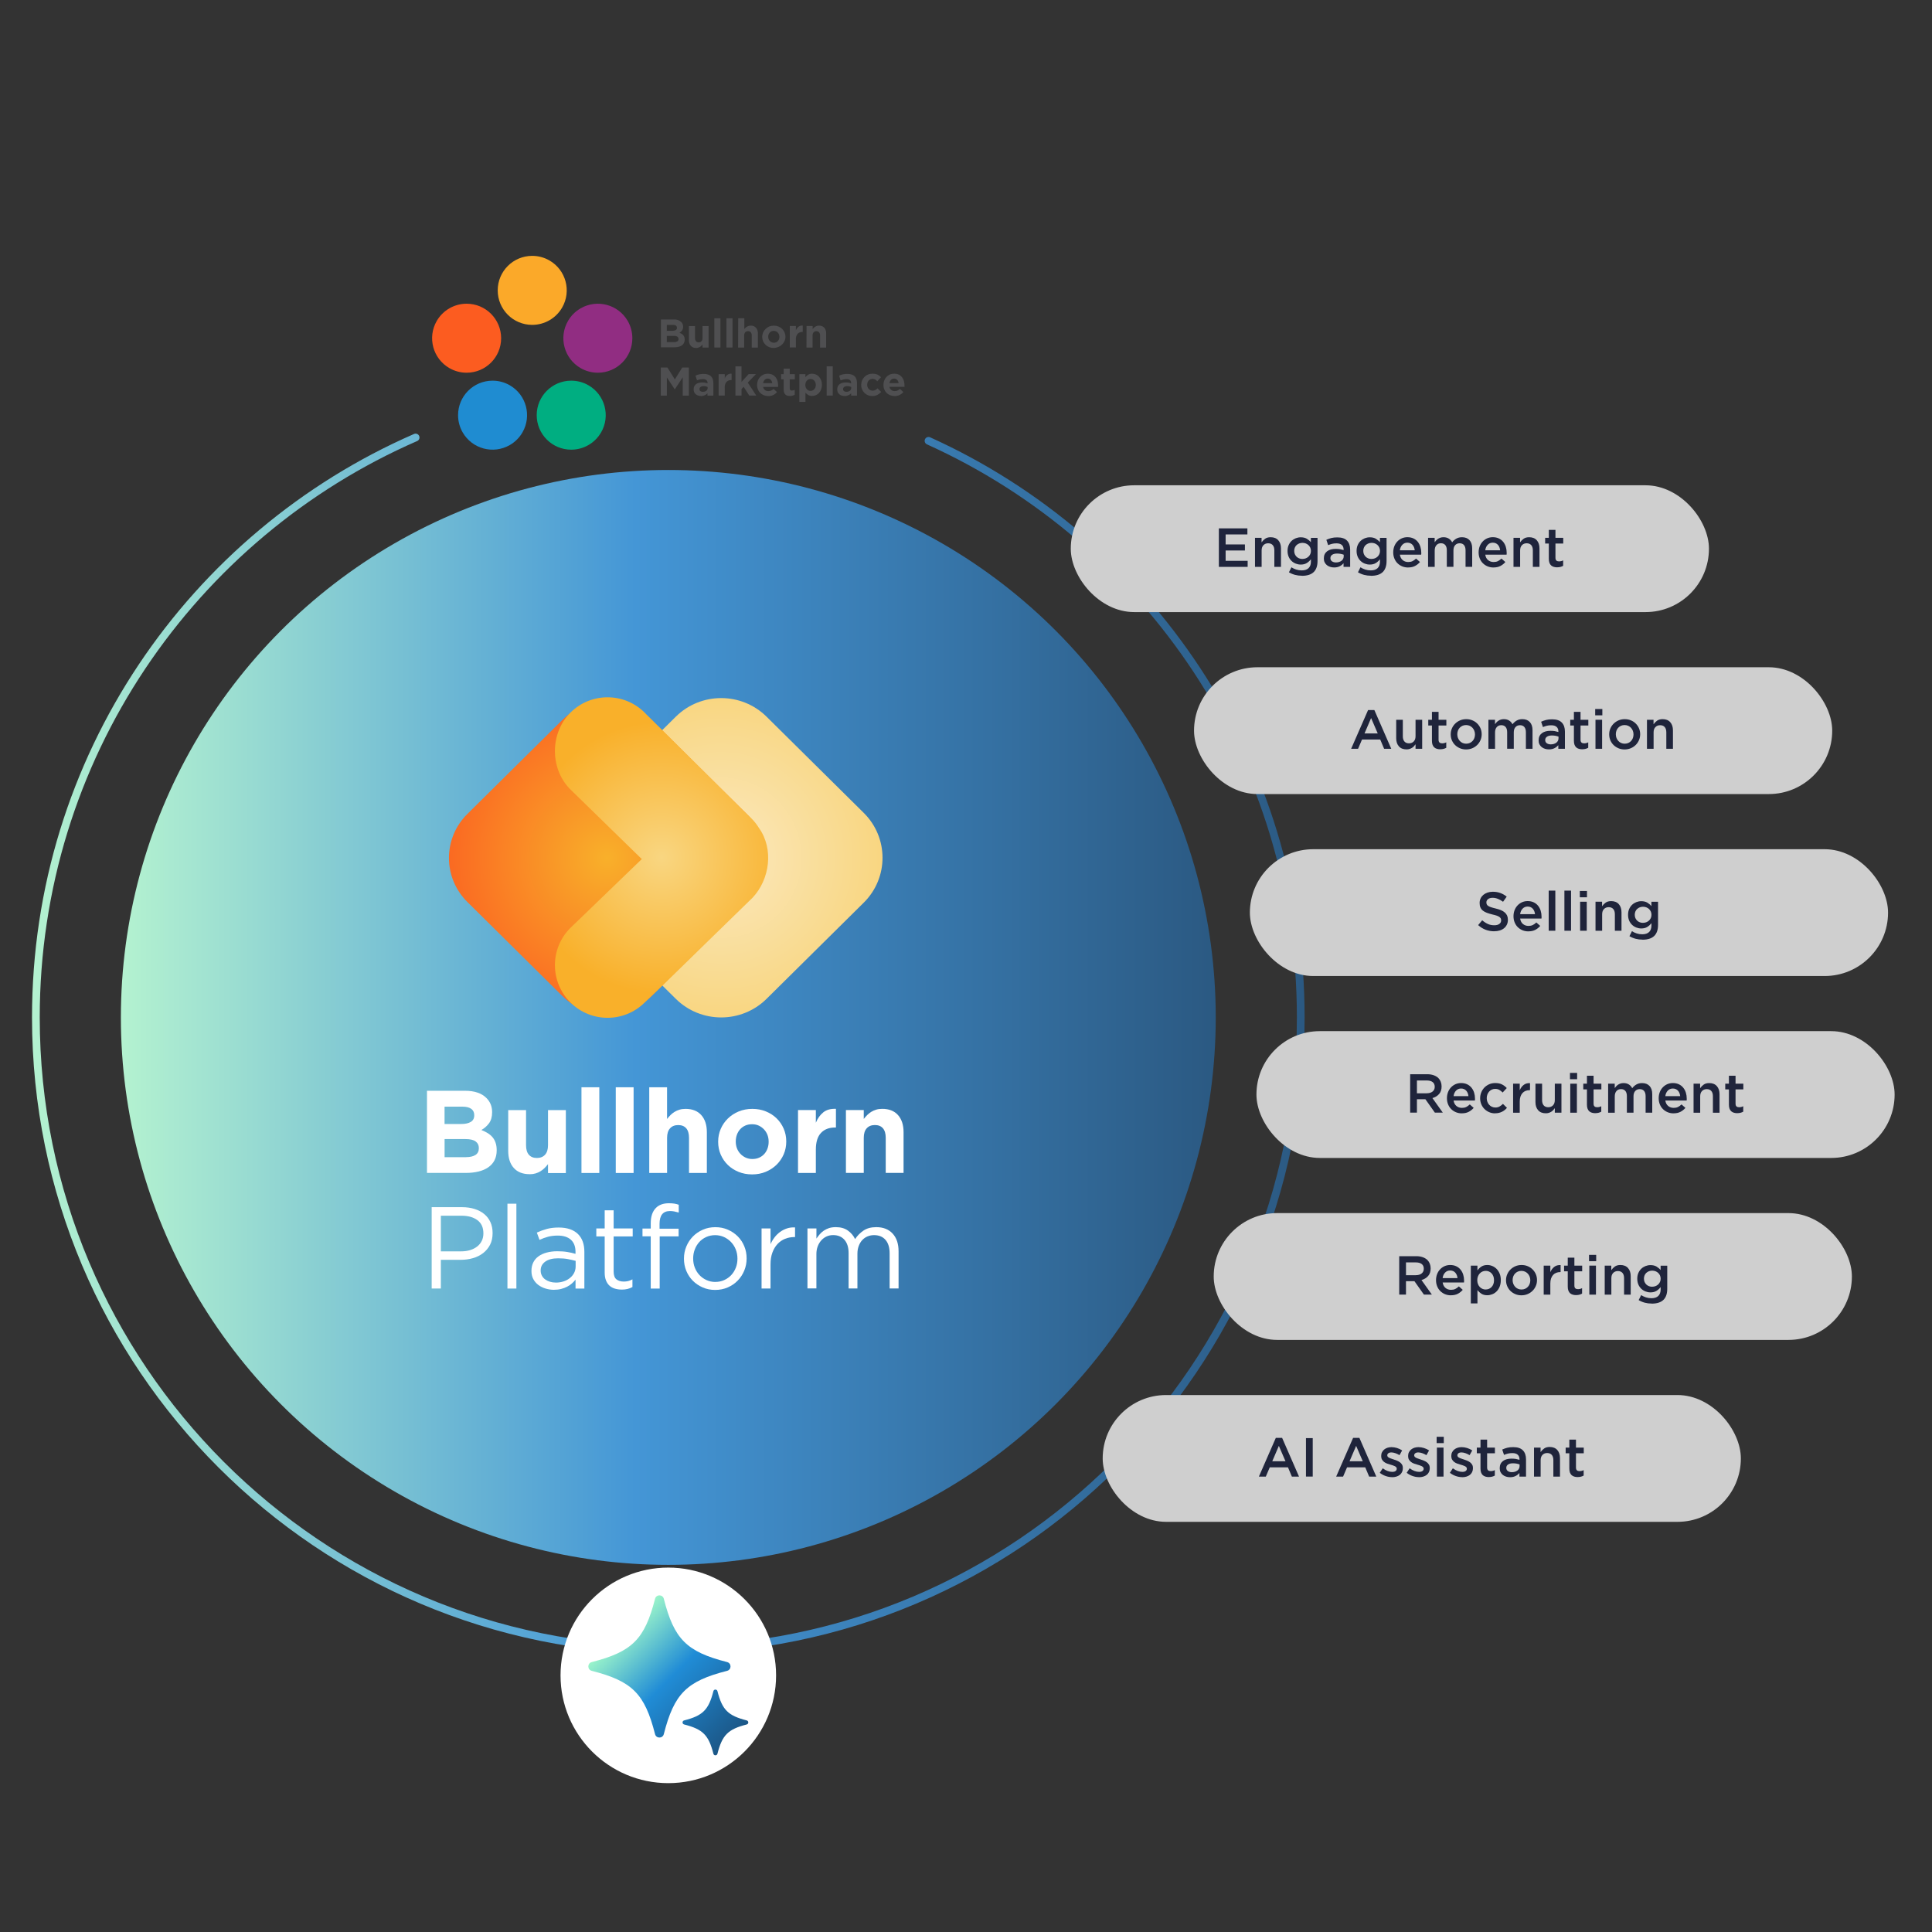 <?xml version="1.0" encoding="UTF-8"?> <svg xmlns="http://www.w3.org/2000/svg" xmlns:xlink="http://www.w3.org/1999/xlink" id="Layer_1" data-name="Layer 1" viewBox="0 0 600 600"><rect x="0" y="0" width="600" height="600" fill="#333333" stroke="none"/><defs><style> .cls-1 { fill: #00ae81; } .cls-2 { fill: #4f4f51; } .cls-3 { fill: url(#radial-gradient-3); } .cls-4 { fill: url(#radial-gradient-2); } .cls-5 { fill: #fc5c20; } .cls-6 { fill: url(#linear-gradient-3); } .cls-7 { fill: url(#linear-gradient-2); } .cls-8 { fill: #fba929; } .cls-9 { fill: url(#radial-gradient); } .cls-10 { fill: #1f8cd1; } .cls-11 { fill: #1f243b; } .cls-12 { fill: #fff; } .cls-13 { fill: none; stroke: url(#linear-gradient); stroke-linecap: round; stroke-linejoin: round; stroke-width: 2.4px; } .cls-14 { fill: #1f243c; } .cls-15 { fill: #912d82; } .cls-16 { fill: #cfcfcf; } </style><linearGradient id="linear-gradient" x1="9.94" y1="324.13" x2="405.16" y2="324.13" gradientUnits="userSpaceOnUse"><stop offset="0" stop-color="#b4f2d0"></stop><stop offset=".47" stop-color="#4496d6"></stop><stop offset="1" stop-color="#2b5982"></stop></linearGradient><linearGradient id="linear-gradient-2" x1="37.54" y1="315.97" x2="377.56" y2="315.97" xlink:href="#linear-gradient"></linearGradient><radialGradient id="radial-gradient" cx="223.97" cy="266.39" fx="223.97" fy="266.39" r="49.85" gradientUnits="userSpaceOnUse"><stop offset="0" stop-color="#fae9c0"></stop><stop offset="1" stop-color="#f9d681"></stop></radialGradient><radialGradient id="radial-gradient-2" cx="188.51" cy="266.45" fx="188.51" fy="266.45" r="48.83" gradientUnits="userSpaceOnUse"><stop offset="0" stop-color="#f9b02a"></stop><stop offset="1" stop-color="#fa6a22"></stop></radialGradient><radialGradient id="radial-gradient-3" cx="205.45" cy="266.32" fx="205.45" fy="266.32" r="42.27" gradientUnits="userSpaceOnUse"><stop offset="0" stop-color="#f9d681"></stop><stop offset="1" stop-color="#f9b02a"></stop></radialGradient><linearGradient id="linear-gradient-3" x1="193.46" y1="506.2" x2="257.93" y2="570.67" gradientUnits="userSpaceOnUse"><stop offset="0" stop-color="#9af4ca"></stop><stop offset=".23" stop-color="#208cd6"></stop><stop offset=".59" stop-color="#1a4b76"></stop></linearGradient></defs><path class="cls-13" d="M288.36,136.9c68.17,30.81,115.6,99.4,115.6,179.07,0,108.48-87.94,196.41-196.41,196.41S11.14,424.45,11.14,315.97c0-80.57,48.51-149.81,117.93-180.1"></path><circle class="cls-7" cx="207.55" cy="315.97" r="170.01"></circle><g><g><path class="cls-12" d="M132.59,338.75h11.83c2.94,0,5.16.75,6.66,2.26,1.16,1.17,1.75,2.61,1.75,4.34v.07c0,1.43-.33,2.58-.98,3.45-.65.86-1.44,1.55-2.36,2.06.73.29,1.39.62,1.98.98.59.36,1.09.8,1.51,1.29.41.5.73,1.08.94,1.73.22.66.33,1.41.33,2.26v.07c0,1.17-.23,2.19-.67,3.06s-1.09,1.6-1.93,2.19c-.84.58-1.84,1.02-3.02,1.31s-2.48.44-3.91.44h-12.12v-25.53ZM143.24,349.07c1.24,0,2.22-.21,2.95-.64.73-.43,1.09-1.11,1.09-2.06v-.07c0-.85-.32-1.5-.95-1.95-.63-.45-1.54-.67-2.73-.67h-5.54v5.4h5.18ZM144.73,359.36c1.24,0,2.21-.22,2.92-.67.7-.45,1.06-1.15,1.06-2.1v-.07c0-.85-.33-1.53-.98-2.02-.66-.5-1.71-.75-3.17-.75h-6.49v5.62h6.67Z"></path><path class="cls-12" d="M164.46,364.65c-2.11,0-3.75-.64-4.9-1.93-1.16-1.29-1.73-3.06-1.73-5.32v-12.65h5.54v10.9c0,1.31.29,2.3.88,2.97.58.67,1.41,1,2.48,1s1.91-.33,2.53-1c.62-.67.93-1.66.93-2.97v-10.9h5.54v19.55h-5.54v-2.77c-.32.41-.66.81-1.04,1.19-.38.38-.8.71-1.26,1-.46.29-.97.52-1.53.69-.56.17-1.19.26-1.9.26Z"></path><path class="cls-12" d="M180.58,337.66h5.54v26.62h-5.54v-26.62Z"></path><path class="cls-12" d="M191.23,337.66h5.54v26.62h-5.54v-26.62Z"></path><path class="cls-12" d="M201.62,337.66h5.54v9.85c.32-.41.66-.81,1.04-1.19.38-.38.8-.71,1.26-1,.46-.29.97-.52,1.53-.69.56-.17,1.19-.26,1.9-.26,2.11,0,3.75.64,4.9,1.93,1.15,1.29,1.73,3.06,1.73,5.32v12.65h-5.54v-10.9c0-1.31-.29-2.3-.87-2.97-.58-.67-1.41-1-2.48-1s-1.92.33-2.53,1c-.62.67-.93,1.66-.93,2.97v10.9h-5.54v-26.62Z"></path><path class="cls-12" d="M233.57,364.72c-1.51,0-2.91-.26-4.19-.78-1.29-.52-2.4-1.24-3.34-2.15-.94-.91-1.67-1.98-2.21-3.21-.53-1.23-.8-2.55-.8-3.96v-.07c0-1.41.27-2.73.8-3.96.53-1.23,1.28-2.3,2.22-3.23.95-.92,2.07-1.65,3.36-2.19,1.29-.53,2.7-.8,4.23-.8s2.9.26,4.19.78c1.29.52,2.4,1.24,3.34,2.15.94.91,1.67,1.98,2.21,3.21.53,1.23.8,2.55.8,3.96v.07c0,1.41-.27,2.73-.8,3.96-.54,1.23-1.28,2.3-2.22,3.23-.95.92-2.07,1.65-3.36,2.19s-2.7.8-4.23.8ZM233.64,359.94c.8,0,1.51-.14,2.13-.42.62-.28,1.15-.66,1.59-1.15.44-.49.77-1.05,1-1.7.23-.64.35-1.33.35-2.06v-.07c0-.73-.12-1.42-.36-2.06-.24-.64-.6-1.22-1.06-1.71-.46-.5-1-.89-1.62-1.19-.62-.29-1.32-.44-2.1-.44s-1.51.14-2.13.42c-.62.28-1.15.66-1.59,1.15-.44.49-.77,1.05-1,1.7-.23.64-.35,1.33-.35,2.06v.07c0,.73.12,1.42.36,2.06.24.64.6,1.22,1.06,1.71.46.5,1.01.89,1.64,1.19.63.29,1.32.44,2.08.44Z"></path><path class="cls-12" d="M247.83,344.73h5.54v3.94c.56-1.36,1.33-2.44,2.32-3.23.98-.79,2.29-1.15,3.92-1.08v5.8h-.29c-1.85,0-3.3.56-4.36,1.68-1.06,1.12-1.59,2.86-1.59,5.21v7.22h-5.54v-19.55Z"></path><path class="cls-12" d="M262.71,344.73h5.54v2.77c.32-.41.66-.81,1.04-1.19.38-.38.8-.71,1.26-1,.46-.29.97-.52,1.53-.69.56-.17,1.19-.26,1.9-.26,2.12,0,3.75.64,4.9,1.93,1.15,1.29,1.73,3.06,1.73,5.32v12.65h-5.54v-10.9c0-1.31-.29-2.3-.88-2.97-.58-.67-1.41-1-2.48-1s-1.91.33-2.53,1c-.62.67-.93,1.66-.93,2.97v10.9h-5.54v-19.55Z"></path><path class="cls-12" d="M134.06,374.9h9.46c1.42,0,2.71.19,3.88.56,1.17.37,2.17.9,3,1.59.83.69,1.47,1.52,1.91,2.51.45.99.67,2.11.67,3.36v.07c0,1.37-.27,2.57-.79,3.59-.53,1.02-1.25,1.88-2.15,2.58-.9.7-1.95,1.22-3.16,1.57-1.2.35-2.48.52-3.83.52h-6.14v8.91h-2.85v-25.26ZM143.17,388.62c1.06,0,2.01-.13,2.86-.4.84-.26,1.57-.64,2.19-1.13.62-.49,1.09-1.08,1.41-1.76.33-.68.49-1.43.49-2.25v-.07c0-1.8-.62-3.16-1.86-4.08-1.24-.92-2.89-1.38-4.94-1.38h-6.41v11.08h6.26Z"></path><path class="cls-12" d="M157.59,373.82h2.78v26.35h-2.78v-26.35Z"></path><path class="cls-12" d="M172.02,400.56c-.87,0-1.72-.13-2.56-.38-.84-.25-1.59-.62-2.24-1.1-.65-.48-1.17-1.08-1.57-1.8-.4-.72-.6-1.56-.6-2.53v-.07c0-1.01.19-1.89.58-2.65.38-.76.93-1.39,1.64-1.89.71-.51,1.55-.89,2.53-1.15.97-.26,2.05-.4,3.23-.4s2.24.07,3.12.22c.88.14,1.74.34,2.58.58v-.58c0-1.67-.48-2.94-1.44-3.8-.96-.86-2.32-1.29-4.08-1.29-1.11,0-2.11.12-3.01.36-.9.24-1.79.57-2.65.97l-.83-2.26c1.03-.47,2.08-.85,3.14-1.14,1.06-.28,2.27-.43,3.64-.43,2.65,0,4.66.69,6.03,2.06,1.3,1.3,1.95,3.13,1.95,5.49v11.4h-2.74v-2.78c-.31.41-.69.81-1.12,1.19-.43.39-.93.72-1.48,1.01-.55.29-1.17.52-1.86.7s-1.44.27-2.26.27ZM172.58,398.32c.86,0,1.67-.12,2.41-.36.74-.24,1.4-.58,1.96-1.03.56-.44,1.01-.97,1.33-1.59.32-.61.49-1.29.49-2.04v-1.73c-.7-.19-1.49-.37-2.37-.54-.89-.17-1.91-.25-3.06-.25-1.73,0-3.06.34-4.01,1.03-.95.69-1.42,1.59-1.42,2.72v.07c0,.58.13,1.1.38,1.57.25.47.59.86,1.03,1.17.43.31.93.55,1.49.72.56.17,1.16.25,1.78.25Z"></path><path class="cls-12" d="M193.06,400.49c-.75,0-1.44-.1-2.09-.29-.65-.19-1.21-.5-1.68-.92-.47-.42-.84-.97-1.1-1.64-.27-.67-.4-1.48-.4-2.41v-11.24h-2.6v-2.49h2.6v-5.63h2.78v5.63h5.92v2.49h-5.92v10.9c0,1.15.29,1.96.87,2.42.58.46,1.34.69,2.27.69.48,0,.93-.05,1.35-.15.42-.1.87-.28,1.35-.53v2.38c-.48.27-.99.46-1.53.6-.54.13-1.15.2-1.82.2Z"></path><path class="cls-12" d="M202.09,383.96h-2.56v-2.42h2.56v-1.62c0-2.12.54-3.72,1.62-4.8.96-.96,2.3-1.44,4.01-1.44.65,0,1.21.04,1.68.11s.93.19,1.39.36v2.42c-.51-.14-.96-.26-1.37-.34-.41-.08-.85-.13-1.34-.13-2.17,0-3.25,1.32-3.25,3.97v1.52h5.92v2.38h-5.88v16.2h-2.78v-16.2Z"></path><path class="cls-12" d="M222.08,400.6c-1.4,0-2.68-.26-3.86-.78-1.18-.52-2.2-1.21-3.07-2.09-.87-.88-1.54-1.9-2.02-3.07-.48-1.17-.72-2.41-.72-3.74v-.07c0-1.32.25-2.57.74-3.75.49-1.18,1.17-2.21,2.04-3.1.87-.89,1.9-1.59,3.09-2.11,1.19-.52,2.48-.78,3.88-.78s2.69.26,3.88.78c1.19.52,2.22,1.22,3.09,2.09.87.88,1.54,1.9,2.02,3.07.48,1.17.72,2.41.72,3.74v.07c0,1.32-.25,2.57-.74,3.75-.49,1.18-1.17,2.21-2.04,3.1-.87.89-1.89,1.59-3.09,2.11-1.19.52-2.5.78-3.92.78ZM222.15,398.11c1.01,0,1.94-.19,2.78-.58.84-.38,1.56-.9,2.17-1.55.6-.65,1.07-1.4,1.41-2.27.34-.86.51-1.79.51-2.77v-.07c0-1.01-.18-1.95-.52-2.83s-.84-1.64-1.46-2.3c-.63-.66-1.36-1.18-2.2-1.57-.84-.38-1.76-.58-2.74-.58s-1.94.19-2.78.58c-.84.38-1.56.9-2.15,1.55-.59.65-1.05,1.41-1.39,2.29-.34.88-.51,1.81-.51,2.79v.07c0,1.01.17,1.95.52,2.83.35.88.83,1.64,1.44,2.29s1.34,1.16,2.18,1.55c.84.38,1.76.58,2.74.58Z"></path><path class="cls-12" d="M236.52,381.51h2.78v4.87c.34-.77.76-1.48,1.26-2.13s1.08-1.21,1.73-1.68c.65-.47,1.36-.83,2.13-1.08.77-.25,1.6-.35,2.49-.31v3h-.22c-1.01,0-1.97.18-2.87.54-.9.36-1.69.9-2.36,1.62-.67.72-1.2,1.61-1.59,2.67-.39,1.06-.58,2.3-.58,3.72v7.43h-2.78v-18.66Z"></path><path class="cls-12" d="M250.77,381.51h2.78v3.14c.31-.46.66-.9,1.03-1.34.37-.43.8-.81,1.28-1.14.48-.32,1.02-.58,1.62-.78.6-.19,1.3-.29,2.09-.29,1.52,0,2.77.36,3.75,1.06.99.71,1.73,1.59,2.24,2.65.67-1.03,1.53-1.91,2.58-2.63s2.38-1.08,3.99-1.08c2.17,0,3.86.67,5.09,2,1.23,1.34,1.84,3.17,1.84,5.5v11.55h-2.78v-10.92c0-1.81-.43-3.2-1.28-4.18-.85-.98-2.04-1.47-3.56-1.47-.7,0-1.36.13-1.98.38-.63.25-1.17.63-1.64,1.12-.47.49-.84,1.1-1.12,1.83-.28.72-.42,1.54-.42,2.46v10.78h-2.74v-11c0-1.76-.43-3.13-1.28-4.11-.85-.98-2.03-1.47-3.52-1.47-.75,0-1.43.14-2.06.43-.63.29-1.17.7-1.64,1.23-.47.53-.84,1.15-1.1,1.86-.27.71-.4,1.5-.4,2.37v10.67h-2.78v-18.66Z"></path></g><g><path class="cls-9" d="M209.88,310.2l-30.18-29.87c-7.78-7.7-7.78-20.19,0-27.89l30.18-29.87c7.78-7.7,20.4-7.7,28.18,0l30.18,29.87c7.78,7.7,7.78,20.19,0,27.89l-30.18,29.87c-7.78,7.7-20.4,7.7-28.18,0Z"></path><path class="cls-4" d="M174.7,309.37l-29.56-29.26c-7.62-7.55-7.62-19.78,0-27.32l29.56-29.26c7.62-7.55,19.98-7.55,27.61,0l29.56,29.26c7.62,7.55,7.62,19.78,0,27.32l-29.56,29.26c-7.62,7.55-19.98,7.55-27.61,0Z"></path><path class="cls-3" d="M235.73,257.18c-.65-1.06-1.43-2.07-2.34-2.99-.47-.47-.87-.88-1.41-1.37l-31.39-31.11c-.1-.11-.2-.21-.3-.32-6.36-6.41-16.71-6.46-23.12-.1-6.32,6.27-6.44,17.12-.35,23.55l.03.04,22.46,21.91-20.8,20.07c-.47.41-.96.9-1.43,1.37-6.36,6.41-6.31,16.77.1,23.12,6.36,6.31,16.61,6.31,22.98.04l4-3.79,29.22-28.48.27-.25c5.52-5.83,6.63-15.3,2.08-21.69Z"></path></g></g><g><rect class="cls-16" x="332.54" y="150.71" width="198.19" height="39.38" rx="19.69" ry="19.69"></rect><g><path class="cls-14" d="M378.53,164.09h8.86v1.88h-6.76v3.11h5.99v1.88h-5.99v3.21h6.84v1.88h-8.94v-11.94Z"></path><path class="cls-14" d="M389.73,167.03h2.06v1.4c.3-.43.67-.8,1.11-1.12.44-.31,1.01-.47,1.71-.47,1.02,0,1.81.31,2.37.94.56.63.84,1.47.84,2.53v5.73h-2.06v-5.12c0-.71-.17-1.25-.5-1.63-.34-.38-.81-.57-1.42-.57s-1.09.2-1.47.59c-.38.39-.56.94-.56,1.65v5.08h-2.06v-9.01Z"></path><path class="cls-14" d="M404.32,178.8c-1.5,0-2.84-.36-4.03-1.07l.77-1.55c.48.3.98.53,1.5.7.52.17,1.09.26,1.71.26.92,0,1.63-.23,2.12-.7.49-.47.73-1.15.73-2.06v-.7c-.38.49-.81.89-1.31,1.19-.5.31-1.12.46-1.86.46-.52,0-1.03-.1-1.53-.29-.49-.19-.93-.47-1.31-.83-.38-.36-.69-.8-.91-1.32s-.34-1.11-.34-1.77v-.03c0-.67.11-1.27.34-1.79.23-.52.53-.96.91-1.32.38-.36.82-.63,1.31-.83.5-.19,1-.29,1.53-.29.76,0,1.39.15,1.89.45.49.3.92.66,1.27,1.08v-1.35h2.06v7.17c0,1.5-.38,2.63-1.14,3.4-.41.41-.92.71-1.54.91-.62.2-1.34.3-2.16.3ZM404.49,173.58c.36,0,.7-.06,1.02-.18.32-.12.59-.29.83-.51.24-.22.43-.48.57-.78.14-.3.21-.63.21-1v-.03c0-.38-.07-.71-.21-1.02-.14-.3-.33-.56-.57-.78-.24-.22-.52-.39-.83-.51-.32-.12-.66-.18-1.02-.18s-.68.06-1,.18c-.31.12-.58.29-.82.5-.23.22-.41.48-.54.78-.13.3-.2.64-.2,1.02v.03c0,.38.07.71.2,1.02.14.3.32.56.54.78.23.22.5.39.81.51.31.12.64.18,1,.18Z"></path><path class="cls-14" d="M417.25,176.04v-1.11c-.31.36-.7.67-1.18.92-.48.25-1.06.38-1.74.38-.42,0-.83-.06-1.22-.18-.39-.12-.73-.3-1.02-.53-.29-.23-.52-.52-.7-.87-.18-.35-.26-.75-.26-1.2v-.03c0-.5.09-.94.27-1.31.18-.37.44-.68.76-.92.32-.24.71-.43,1.16-.55.45-.12.94-.18,1.46-.18s1.01.03,1.39.1c.38.07.75.16,1.1.27v-.17c0-.63-.19-1.1-.57-1.43-.38-.33-.93-.49-1.65-.49-.51,0-.97.05-1.37.15-.4.1-.8.24-1.21.41l-.56-1.66c.5-.23,1.01-.41,1.54-.55.52-.14,1.15-.2,1.89-.2,1.34,0,2.34.33,2.99,1,.65.67.97,1.6.97,2.81v5.34h-2.05ZM417.3,172.27c-.26-.1-.57-.19-.93-.26-.36-.07-.74-.1-1.13-.1-.65,0-1.15.13-1.52.38s-.55.59-.55,1.02v.03c0,.43.17.76.5.99.34.23.75.34,1.24.34.34,0,.66-.05.95-.14s.54-.22.76-.38c.22-.16.38-.36.5-.6.12-.23.18-.49.18-.78v-.51Z"></path><path class="cls-14" d="M425.76,178.8c-1.5,0-2.84-.36-4.03-1.07l.77-1.55c.48.3.98.53,1.5.7.52.17,1.09.26,1.71.26.92,0,1.63-.23,2.12-.7.49-.47.73-1.15.73-2.06v-.7c-.38.49-.81.89-1.31,1.19-.5.31-1.12.46-1.86.46-.52,0-1.03-.1-1.53-.29-.49-.19-.93-.47-1.31-.83-.38-.36-.69-.8-.91-1.32s-.34-1.11-.34-1.77v-.03c0-.67.11-1.27.34-1.79.23-.52.53-.96.91-1.32.38-.36.82-.63,1.31-.83.5-.19,1-.29,1.53-.29.76,0,1.39.15,1.89.45.49.3.92.66,1.27,1.08v-1.35h2.06v7.17c0,1.5-.38,2.63-1.14,3.4-.41.41-.92.71-1.54.91-.62.2-1.34.3-2.16.3ZM425.94,173.58c.36,0,.7-.06,1.02-.18.32-.12.59-.29.83-.51.24-.22.43-.48.57-.78.14-.3.21-.63.21-1v-.03c0-.38-.07-.71-.21-1.02-.14-.3-.33-.56-.57-.78-.24-.22-.52-.39-.83-.51-.32-.12-.66-.18-1.02-.18s-.68.06-1,.18c-.31.12-.58.29-.82.5-.23.22-.41.48-.54.78-.13.3-.2.64-.2,1.02v.03c0,.38.07.71.2,1.02.14.3.32.56.54.78.23.22.5.39.81.51.31.12.64.18,1,.18Z"></path><path class="cls-14" d="M437.31,176.24c-.65,0-1.25-.11-1.82-.34-.56-.23-1.05-.55-1.47-.96-.42-.41-.74-.9-.98-1.48-.24-.57-.36-1.21-.36-1.9v-.03c0-.65.11-1.26.32-1.83s.52-1.07.91-1.49c.39-.43.86-.76,1.39-1.01.53-.24,1.13-.37,1.77-.37.72,0,1.34.13,1.89.39.54.26.99.61,1.35,1.06s.63.96.81,1.54c.18.59.27,1.2.27,1.85,0,.09,0,.18,0,.28s-.01.2-.03.3h-6.62c.11.74.41,1.31.88,1.7.47.39,1.04.59,1.71.59.51,0,.96-.09,1.33-.27.38-.18.74-.45,1.11-.8l1.21,1.07c-.43.51-.95.92-1.54,1.23s-1.31.46-2.14.46ZM439.36,170.9c-.03-.33-.11-.64-.22-.93s-.27-.54-.46-.76c-.19-.22-.42-.38-.69-.5-.27-.12-.57-.18-.91-.18-.64,0-1.16.22-1.58.66-.42.44-.67,1.01-.76,1.71h4.62Z"></path><path class="cls-14" d="M443.49,167.03h2.06v1.36c.15-.2.31-.4.48-.58.17-.18.37-.35.59-.49.22-.15.47-.26.75-.35.28-.09.59-.13.93-.13.65,0,1.2.15,1.65.44.45.29.79.67,1.03,1.15.36-.48.79-.86,1.29-1.15.5-.29,1.08-.44,1.77-.44.99,0,1.76.3,2.32.9.56.6.84,1.45.84,2.55v5.75h-2.06v-5.12c0-.72-.16-1.26-.48-1.64-.32-.38-.77-.56-1.35-.56s-1.03.19-1.39.57c-.36.38-.54.94-.54,1.66v5.08h-2.06v-5.14c0-.71-.16-1.25-.48-1.62-.32-.38-.77-.56-1.35-.56s-1.05.2-1.4.6c-.35.4-.53.95-.53,1.66v5.07h-2.06v-9.01Z"></path><path class="cls-14" d="M463.83,176.24c-.65,0-1.25-.11-1.82-.34-.56-.23-1.05-.55-1.47-.96-.42-.41-.74-.9-.98-1.48-.24-.57-.36-1.21-.36-1.9v-.03c0-.65.11-1.26.32-1.83s.52-1.07.91-1.49c.39-.43.86-.76,1.39-1.01.53-.24,1.13-.37,1.77-.37.72,0,1.34.13,1.89.39.54.26.99.61,1.35,1.06s.63.96.81,1.54c.18.59.27,1.2.27,1.85,0,.09,0,.18,0,.28s-.01.2-.03.3h-6.62c.11.74.41,1.31.88,1.7.47.39,1.04.59,1.71.59.51,0,.96-.09,1.33-.27.38-.18.74-.45,1.11-.8l1.21,1.07c-.43.51-.95.92-1.54,1.23s-1.31.46-2.14.46ZM465.88,170.9c-.03-.33-.11-.64-.22-.93s-.27-.54-.46-.76c-.19-.22-.42-.38-.69-.5-.27-.12-.57-.18-.91-.18-.64,0-1.16.22-1.58.66-.42.44-.67,1.01-.76,1.71h4.62Z"></path><path class="cls-14" d="M470.01,167.03h2.06v1.4c.3-.43.67-.8,1.11-1.12.44-.31,1.01-.47,1.71-.47,1.02,0,1.81.31,2.37.94.56.63.84,1.47.84,2.53v5.73h-2.06v-5.12c0-.71-.17-1.25-.5-1.63-.34-.38-.81-.57-1.42-.57s-1.09.2-1.47.59c-.38.39-.56.94-.56,1.65v5.08h-2.06v-9.01Z"></path><path class="cls-14" d="M483.6,176.19c-.38,0-.72-.05-1.04-.14s-.59-.24-.83-.44c-.23-.2-.41-.48-.54-.82-.13-.34-.19-.76-.19-1.25v-4.74h-1.14v-1.77h1.14v-2.47h2.06v2.47h2.42v1.77h-2.42v4.42c0,.4.1.69.29.86.19.18.47.26.82.26.44,0,.87-.1,1.28-.31v1.69c-.26.15-.54.26-.84.34-.3.08-.64.12-1.02.12Z"></path></g></g><g><rect class="cls-16" x="370.82" y="207.22" width="198.19" height="39.38" rx="19.69" ry="19.69"></rect><g><path class="cls-11" d="M424.87,220.51h1.95l5.25,12.03h-2.22l-1.21-2.88h-5.65l-1.23,2.88h-2.15l5.26-12.03ZM427.87,227.78l-2.06-4.78-2.05,4.78h4.11Z"></path><path class="cls-11" d="M436.81,232.73c-1.02,0-1.81-.31-2.37-.94-.56-.63-.84-1.47-.84-2.53v-5.73h2.06v5.12c0,.71.17,1.25.5,1.63s.81.57,1.42.57,1.09-.2,1.47-.59.56-.94.56-1.65v-5.08h2.06v9.01h-2.06v-1.4c-.15.22-.31.42-.49.61s-.38.36-.61.5c-.23.15-.49.26-.77.35-.28.09-.59.13-.95.13Z"></path><path class="cls-11" d="M447.3,232.7c-.38,0-.72-.05-1.04-.14s-.59-.24-.83-.44c-.23-.2-.41-.48-.54-.82-.13-.34-.19-.76-.19-1.25v-4.74h-1.14v-1.77h1.14v-2.47h2.06v2.47h2.42v1.77h-2.42v4.42c0,.4.1.69.29.86.19.18.47.26.82.26.44,0,.87-.1,1.28-.31v1.69c-.26.15-.54.26-.84.34-.3.08-.64.12-1.02.12Z"></path><path class="cls-11" d="M455.31,232.75c-.68,0-1.32-.12-1.9-.37s-1.09-.58-1.52-1c-.43-.42-.76-.92-1-1.48-.24-.57-.36-1.17-.36-1.81v-.03c0-.65.12-1.26.37-1.83.24-.57.58-1.07,1.01-1.49.43-.43.93-.76,1.52-1.02.59-.25,1.23-.38,1.92-.38s1.33.12,1.92.37c.59.24,1.09.58,1.52,1.01.43.43.76.92,1,1.48.24.56.36,1.17.36,1.82v.03c0,.64-.12,1.24-.37,1.81-.25.57-.58,1.07-1.01,1.49-.43.43-.94.77-1.53,1.02s-1.23.38-1.93.38ZM455.34,230.96c.42,0,.8-.08,1.13-.23s.62-.36.86-.62c.24-.26.42-.57.55-.91.12-.35.19-.71.19-1.1v-.03c0-.4-.07-.77-.21-1.13-.14-.35-.33-.66-.57-.92-.25-.26-.54-.47-.87-.62-.34-.15-.71-.23-1.12-.23s-.78.08-1.12.23c-.34.15-.62.36-.86.61s-.42.56-.55.9c-.13.35-.19.72-.19,1.12v.03c0,.39.07.76.2,1.11.14.35.33.66.57.93.24.27.53.48.87.63.34.15.7.23,1.1.23Z"></path><path class="cls-11" d="M462.23,223.53h2.06v1.36c.15-.2.31-.4.48-.58.17-.18.37-.35.59-.49.22-.15.47-.26.75-.35.28-.09.59-.13.93-.13.65,0,1.2.15,1.65.44.45.29.79.67,1.03,1.15.36-.48.79-.86,1.29-1.15.5-.29,1.08-.44,1.77-.44.99,0,1.76.3,2.32.9.56.6.84,1.45.84,2.55v5.75h-2.06v-5.12c0-.72-.16-1.26-.48-1.64-.32-.38-.77-.56-1.35-.56s-1.03.19-1.39.57c-.36.38-.54.94-.54,1.66v5.08h-2.06v-5.14c0-.71-.16-1.25-.48-1.62-.32-.38-.77-.56-1.35-.56s-1.05.2-1.4.6c-.35.4-.53.95-.53,1.66v5.07h-2.06v-9.01Z"></path><path class="cls-11" d="M483.95,232.54v-1.11c-.31.36-.7.67-1.18.92-.48.25-1.06.38-1.74.38-.42,0-.83-.06-1.22-.18-.39-.12-.73-.3-1.02-.53-.29-.23-.52-.52-.7-.87-.18-.35-.26-.75-.26-1.2v-.03c0-.5.09-.94.27-1.31.18-.37.44-.68.76-.92.32-.24.71-.43,1.16-.55.45-.12.94-.18,1.46-.18s1.01.03,1.39.1c.38.07.75.16,1.1.27v-.17c0-.63-.19-1.1-.57-1.43-.38-.33-.93-.49-1.65-.49-.51,0-.97.05-1.37.15-.4.1-.8.24-1.21.41l-.56-1.66c.5-.23,1.01-.41,1.54-.55.52-.14,1.15-.2,1.89-.2,1.34,0,2.34.33,2.99,1,.65.67.97,1.6.97,2.81v5.34h-2.05ZM484.01,228.77c-.26-.1-.57-.19-.93-.26-.36-.07-.74-.1-1.13-.1-.65,0-1.15.13-1.52.38s-.55.59-.55,1.02v.03c0,.43.17.76.5.99.34.23.75.34,1.24.34.34,0,.66-.05.95-.14s.54-.22.76-.38c.22-.16.38-.36.5-.6.12-.23.18-.49.18-.78v-.51Z"></path><path class="cls-11" d="M491.39,232.7c-.38,0-.72-.05-1.04-.14s-.59-.24-.83-.44c-.23-.2-.41-.48-.54-.82-.13-.34-.19-.76-.19-1.25v-4.74h-1.14v-1.77h1.14v-2.47h2.06v2.47h2.42v1.77h-2.42v4.42c0,.4.1.69.29.86.19.18.47.26.82.26.44,0,.87-.1,1.28-.31v1.69c-.26.15-.54.26-.84.34-.3.08-.64.12-1.02.12Z"></path><path class="cls-11" d="M495.4,220.19h2.22v1.96h-2.22v-1.96ZM495.49,223.53h2.06v9.01h-2.06v-9.01Z"></path><path class="cls-11" d="M504.53,232.75c-.68,0-1.32-.12-1.9-.37s-1.09-.58-1.52-1c-.43-.42-.76-.92-1-1.48-.24-.57-.36-1.17-.36-1.81v-.03c0-.65.12-1.26.37-1.83.24-.57.58-1.07,1.01-1.49.43-.43.93-.76,1.52-1.02.59-.25,1.23-.38,1.92-.38s1.33.12,1.92.37c.59.24,1.09.58,1.52,1.01.43.43.76.92,1,1.48.24.56.36,1.17.36,1.82v.03c0,.64-.12,1.24-.37,1.81-.25.57-.58,1.07-1.01,1.49-.43.43-.94.77-1.53,1.02s-1.23.38-1.93.38ZM504.57,230.96c.42,0,.8-.08,1.13-.23s.62-.36.86-.62c.24-.26.42-.57.55-.91.12-.35.19-.71.19-1.1v-.03c0-.4-.07-.77-.21-1.13-.14-.35-.33-.66-.57-.92-.25-.26-.54-.47-.87-.62-.34-.15-.71-.23-1.12-.23s-.78.08-1.12.23c-.34.15-.62.36-.86.61s-.42.56-.55.9c-.13.35-.19.72-.19,1.12v.03c0,.39.07.76.2,1.11.14.35.33.66.57.93.24.27.53.48.87.63.34.15.7.23,1.1.23Z"></path><path class="cls-11" d="M511.46,223.53h2.06v1.4c.3-.43.67-.8,1.11-1.12.44-.31,1.01-.47,1.71-.47,1.02,0,1.81.31,2.37.94.56.63.84,1.47.84,2.53v5.73h-2.06v-5.12c0-.71-.17-1.25-.5-1.63-.34-.38-.81-.57-1.42-.57s-1.09.2-1.47.59c-.38.39-.56.94-.56,1.65v5.08h-2.06v-9.01Z"></path></g></g><g><rect class="cls-16" x="388.16" y="263.73" width="198.19" height="39.38" rx="19.69" ry="19.69"></rect><g><path class="cls-11" d="M464.03,289.22c-.92,0-1.8-.16-2.64-.47-.84-.32-1.62-.8-2.34-1.45l1.26-1.5c.58.5,1.17.88,1.76,1.15.59.27,1.26.4,2.01.4.65,0,1.16-.14,1.54-.41.38-.27.57-.64.57-1.09v-.03c0-.22-.04-.41-.11-.57-.07-.16-.21-.32-.41-.47s-.47-.28-.82-.41c-.35-.12-.8-.25-1.36-.37-.64-.16-1.2-.33-1.7-.51s-.91-.41-1.25-.67-.59-.59-.77-.98c-.18-.39-.26-.85-.26-1.4v-.03c0-.51.1-.98.31-1.41.2-.43.49-.79.84-1.09.36-.3.79-.54,1.29-.71s1.05-.26,1.64-.26c.88,0,1.66.13,2.36.39.7.26,1.36.63,1.97,1.13l-1.13,1.59c-.55-.4-1.09-.7-1.62-.91-.53-.21-1.07-.32-1.62-.32-.61,0-1.09.14-1.43.41-.34.27-.51.61-.51,1v.03c0,.23.04.43.12.6.08.18.22.33.44.48.21.14.5.28.87.4.37.12.84.26,1.41.39.64.15,1.19.32,1.67.52.48.2.88.44,1.19.72.32.28.56.6.73.96.16.36.25.79.25,1.29v.03c0,.56-.1,1.06-.32,1.5-.21.44-.5.82-.88,1.12-.38.31-.82.54-1.35.7-.52.16-1.1.24-1.72.24Z"></path><path class="cls-11" d="M474.66,289.25c-.65,0-1.25-.11-1.82-.34-.56-.23-1.05-.55-1.47-.96-.42-.41-.74-.9-.98-1.48-.24-.57-.36-1.21-.36-1.9v-.03c0-.65.11-1.26.32-1.83s.52-1.07.91-1.49c.39-.43.86-.76,1.39-1.01.53-.24,1.13-.37,1.77-.37.72,0,1.34.13,1.89.39.54.26.99.61,1.35,1.06s.63.96.81,1.54c.18.59.27,1.2.27,1.85,0,.09,0,.18,0,.28s-.01.2-.03.3h-6.62c.11.74.41,1.31.88,1.7.47.39,1.04.59,1.71.59.51,0,.96-.09,1.33-.27.38-.18.74-.45,1.11-.8l1.21,1.07c-.43.51-.95.92-1.54,1.23s-1.31.46-2.14.46ZM476.71,283.91c-.03-.33-.11-.64-.22-.93s-.27-.54-.46-.76c-.19-.22-.42-.38-.69-.5-.27-.12-.57-.18-.91-.18-.64,0-1.16.22-1.58.66-.42.44-.67,1.01-.76,1.71h4.62Z"></path><path class="cls-11" d="M480.96,276.59h2.06v12.46h-2.06v-12.46Z"></path><path class="cls-11" d="M485.84,276.59h2.06v12.46h-2.06v-12.46Z"></path><path class="cls-11" d="M490.63,276.7h2.22v1.96h-2.22v-1.96ZM490.72,280.04h2.06v9.01h-2.06v-9.01Z"></path><path class="cls-11" d="M495.48,280.04h2.06v1.4c.3-.43.67-.8,1.11-1.12.44-.31,1.01-.47,1.71-.47,1.02,0,1.81.31,2.37.94.56.63.84,1.47.84,2.53v5.73h-2.06v-5.12c0-.71-.17-1.25-.5-1.63-.34-.38-.81-.57-1.42-.57s-1.09.2-1.47.59c-.38.39-.56.94-.56,1.65v5.08h-2.06v-9.01Z"></path><path class="cls-11" d="M510.07,291.81c-1.5,0-2.84-.36-4.03-1.07l.77-1.55c.48.3.98.53,1.5.7.52.17,1.09.26,1.71.26.92,0,1.63-.23,2.12-.7.49-.47.73-1.15.73-2.06v-.7c-.38.49-.81.89-1.31,1.19-.5.31-1.12.46-1.86.46-.52,0-1.03-.1-1.53-.29-.49-.19-.93-.47-1.31-.83-.38-.36-.69-.8-.91-1.32s-.34-1.11-.34-1.77v-.03c0-.67.11-1.27.34-1.79.23-.52.53-.96.91-1.32.38-.36.82-.63,1.31-.83.5-.19,1-.29,1.53-.29.76,0,1.39.15,1.89.45.49.3.92.66,1.27,1.08v-1.35h2.06v7.17c0,1.5-.38,2.63-1.14,3.4-.41.41-.92.71-1.54.91-.62.2-1.34.3-2.16.3ZM510.25,286.59c.36,0,.7-.06,1.02-.18.32-.12.59-.29.83-.51.24-.22.43-.48.57-.78.14-.3.21-.63.21-1v-.03c0-.38-.07-.71-.21-1.02-.14-.3-.33-.56-.57-.78-.24-.22-.52-.39-.83-.51-.32-.12-.66-.18-1.02-.18s-.68.06-1,.18c-.31.12-.58.29-.82.5-.23.22-.41.48-.54.78-.13.3-.2.64-.2,1.02v.03c0,.38.07.71.2,1.02.14.3.32.56.54.78.23.22.5.39.81.51.31.12.64.18,1,.18Z"></path></g></g><g><rect class="cls-16" x="390.2" y="320.23" width="198.19" height="39.38" rx="19.69" ry="19.69"></rect><g><path class="cls-11" d="M437.94,333.61h5.32c.75,0,1.42.11,2,.32.58.21,1.06.5,1.45.88.32.33.56.71.73,1.14.17.43.26.91.26,1.43v.03c0,.98-.26,1.77-.79,2.36-.53.6-1.21,1.01-2.06,1.25l3.23,4.52h-2.47l-2.94-4.16h-2.63v4.16h-2.1v-11.94ZM443.11,339.52c.75,0,1.35-.18,1.79-.53.44-.36.67-.84.67-1.45v-.03c0-.64-.22-1.13-.65-1.46-.43-.33-1.04-.5-1.83-.5h-3.05v3.98h3.07Z"></path><path class="cls-11" d="M453.99,345.76c-.65,0-1.25-.11-1.82-.34-.56-.23-1.05-.55-1.47-.96-.42-.41-.74-.9-.98-1.48-.24-.57-.36-1.21-.36-1.9v-.03c0-.65.11-1.26.32-1.83s.52-1.07.91-1.49c.39-.43.86-.76,1.39-1.01.53-.24,1.13-.37,1.77-.37.72,0,1.34.13,1.89.39.54.26.99.61,1.35,1.06s.63.96.81,1.54c.18.59.27,1.2.27,1.85,0,.09,0,.18,0,.28s-.01.2-.03.3h-6.62c.11.74.41,1.31.88,1.7.47.39,1.04.59,1.71.59.51,0,.96-.09,1.33-.27.38-.18.74-.45,1.11-.8l1.21,1.07c-.43.51-.95.92-1.54,1.23s-1.31.46-2.14.46ZM456.04,340.42c-.03-.33-.11-.64-.22-.93s-.27-.54-.46-.76c-.19-.22-.42-.38-.69-.5-.27-.12-.57-.18-.91-.18-.64,0-1.16.22-1.58.66-.42.44-.67,1.01-.76,1.71h4.62Z"></path><path class="cls-11" d="M464.33,345.76c-.67,0-1.29-.12-1.86-.37s-1.06-.58-1.48-1c-.42-.42-.74-.92-.97-1.48-.23-.57-.35-1.17-.35-1.81v-.03c0-.64.12-1.24.35-1.82.23-.57.56-1.07.97-1.5.42-.43.91-.76,1.48-1.02.57-.25,1.2-.38,1.87-.38.85,0,1.56.14,2.12.43.56.28,1.05.66,1.48,1.13l-1.28,1.38c-.32-.33-.66-.6-1.02-.81-.36-.21-.8-.32-1.32-.32-.38,0-.72.08-1.04.23s-.59.36-.82.61-.41.56-.54.9c-.13.35-.2.72-.2,1.12v.03c0,.4.06.77.2,1.13.13.35.32.66.55.92.24.26.52.47.85.62s.69.23,1.09.23c.49,0,.92-.1,1.29-.32.37-.21.72-.48,1.05-.81l1.25,1.23c-.22.25-.45.48-.7.68-.25.2-.52.38-.82.53s-.62.26-.97.35c-.35.09-.75.13-1.19.13Z"></path><path class="cls-11" d="M469.91,336.55h2.06v2.03c.28-.68.69-1.23,1.21-1.64.52-.41,1.18-.6,1.98-.56v2.18h-.12c-.46,0-.87.07-1.25.22-.38.15-.7.37-.97.67-.27.3-.48.67-.63,1.11s-.22.97-.22,1.57v3.43h-2.06v-9.01Z"></path><path class="cls-11" d="M480.06,345.74c-1.02,0-1.81-.31-2.37-.94-.56-.63-.84-1.47-.84-2.53v-5.73h2.06v5.12c0,.71.17,1.25.5,1.63s.81.57,1.42.57,1.09-.2,1.47-.59.56-.94.56-1.65v-5.08h2.06v9.01h-2.06v-1.4c-.15.22-.31.42-.49.61s-.38.36-.61.5c-.23.15-.49.26-.77.35-.28.09-.59.13-.95.13Z"></path><path class="cls-11" d="M487.57,333.2h2.22v1.96h-2.22v-1.96ZM487.66,336.55h2.06v9.01h-2.06v-9.01Z"></path><path class="cls-11" d="M495.44,345.71c-.38,0-.72-.05-1.04-.14s-.59-.24-.83-.44c-.23-.2-.41-.48-.54-.82-.13-.34-.19-.76-.19-1.25v-4.74h-1.14v-1.77h1.14v-2.47h2.06v2.47h2.42v1.77h-2.42v4.42c0,.4.1.69.29.86.19.18.47.26.82.26.44,0,.87-.1,1.28-.31v1.69c-.26.15-.54.26-.84.34-.3.08-.64.12-1.02.12Z"></path><path class="cls-11" d="M499.41,336.55h2.06v1.36c.15-.2.31-.4.48-.58.17-.18.37-.35.59-.49.22-.15.47-.26.75-.35.28-.09.59-.13.93-.13.65,0,1.2.15,1.65.44.45.29.79.67,1.03,1.15.36-.48.79-.86,1.29-1.15.5-.29,1.08-.44,1.77-.44.99,0,1.76.3,2.32.9.56.6.84,1.45.84,2.55v5.75h-2.06v-5.12c0-.72-.16-1.26-.48-1.64-.32-.38-.77-.56-1.35-.56s-1.03.19-1.39.57c-.36.38-.54.94-.54,1.66v5.08h-2.06v-5.14c0-.71-.16-1.25-.48-1.62-.32-.38-.77-.56-1.35-.56s-1.05.2-1.4.6c-.35.4-.53.95-.53,1.66v5.07h-2.06v-9.01Z"></path><path class="cls-11" d="M519.75,345.76c-.65,0-1.25-.11-1.82-.34-.56-.23-1.05-.55-1.47-.96-.42-.41-.74-.9-.98-1.48-.24-.57-.36-1.21-.36-1.9v-.03c0-.65.11-1.26.32-1.83s.52-1.07.91-1.49c.39-.43.86-.76,1.39-1.01.53-.24,1.13-.37,1.77-.37.72,0,1.34.13,1.89.39.54.26.99.61,1.35,1.06s.63.96.81,1.54c.18.59.27,1.2.27,1.85,0,.09,0,.18,0,.28s-.01.2-.03.3h-6.62c.11.74.41,1.31.88,1.7.47.39,1.04.59,1.71.59.51,0,.96-.09,1.33-.27.38-.18.74-.45,1.11-.8l1.21,1.07c-.43.51-.95.92-1.54,1.23s-1.31.46-2.14.46ZM521.8,340.42c-.03-.33-.11-.64-.22-.93s-.27-.54-.46-.76c-.19-.22-.42-.38-.69-.5-.27-.12-.57-.18-.91-.18-.64,0-1.16.22-1.58.66-.42.44-.67,1.01-.76,1.71h4.62Z"></path><path class="cls-11" d="M525.93,336.55h2.06v1.4c.3-.43.67-.8,1.11-1.12.44-.31,1.01-.47,1.71-.47,1.02,0,1.81.31,2.37.94.56.63.84,1.47.84,2.53v5.73h-2.06v-5.12c0-.71-.17-1.25-.5-1.63-.34-.38-.81-.57-1.42-.57s-1.09.2-1.47.59c-.38.39-.56.94-.56,1.65v5.08h-2.06v-9.01Z"></path><path class="cls-11" d="M539.53,345.71c-.38,0-.72-.05-1.04-.14s-.59-.24-.83-.44c-.23-.2-.41-.48-.54-.82-.13-.34-.19-.76-.19-1.25v-4.74h-1.14v-1.77h1.14v-2.47h2.06v2.47h2.42v1.77h-2.42v4.42c0,.4.1.69.29.86.19.18.47.26.82.26.44,0,.87-.1,1.28-.31v1.69c-.26.15-.54.26-.84.34-.3.08-.64.12-1.02.12Z"></path></g></g><g><rect class="cls-16" x="376.93" y="376.74" width="198.19" height="39.38" rx="19.69" ry="19.69"></rect><g><path class="cls-11" d="M434.54,390.12h5.32c.75,0,1.42.11,2,.32.58.21,1.06.5,1.45.88.32.33.56.71.73,1.14.17.43.26.91.26,1.43v.03c0,.98-.26,1.77-.79,2.36-.53.6-1.21,1.01-2.06,1.25l3.23,4.52h-2.47l-2.94-4.16h-2.63v4.16h-2.1v-11.94ZM439.71,396.02c.75,0,1.35-.18,1.79-.53.44-.36.67-.84.67-1.45v-.03c0-.64-.22-1.13-.65-1.46-.43-.33-1.04-.5-1.83-.5h-3.05v3.98h3.07Z"></path><path class="cls-11" d="M450.6,402.27c-.65,0-1.25-.11-1.82-.34-.56-.23-1.05-.55-1.47-.96-.42-.41-.74-.9-.98-1.48-.24-.57-.36-1.21-.36-1.9v-.03c0-.65.11-1.26.32-1.83s.52-1.07.91-1.49c.39-.43.86-.76,1.39-1.01.53-.24,1.13-.37,1.77-.37.72,0,1.34.13,1.89.39.54.26.99.61,1.35,1.06s.63.96.81,1.54c.18.59.27,1.2.27,1.85,0,.09,0,.18,0,.28s-.01.2-.03.3h-6.62c.11.74.41,1.31.88,1.7.47.39,1.04.59,1.71.59.51,0,.96-.09,1.33-.27.38-.18.74-.45,1.11-.8l1.21,1.07c-.43.51-.95.92-1.54,1.23s-1.31.46-2.14.46ZM452.64,396.93c-.03-.33-.11-.64-.22-.93s-.27-.54-.46-.76c-.19-.22-.42-.38-.69-.5-.27-.12-.57-.18-.91-.18-.64,0-1.16.22-1.58.66-.42.44-.67,1.01-.76,1.71h4.62Z"></path><path class="cls-11" d="M456.77,393.05h2.06v1.5c.33-.48.74-.88,1.23-1.2.49-.32,1.1-.49,1.83-.49.53,0,1.05.1,1.55.31.5.2.95.51,1.34.9.39.4.71.89.95,1.47.24.58.36,1.25.36,2v.03c0,.75-.12,1.42-.35,2-.23.58-.55,1.07-.94,1.47s-.84.7-1.35.9c-.51.2-1.03.31-1.56.31-.74,0-1.35-.16-1.84-.48-.49-.32-.89-.69-1.21-1.11v4.13h-2.06v-11.74ZM461.41,400.46c.35,0,.69-.07,1-.2.31-.14.59-.33.82-.57.23-.24.42-.55.55-.9.14-.36.2-.76.2-1.2v-.03c0-.43-.07-.83-.2-1.19-.14-.36-.32-.66-.55-.91-.23-.25-.51-.44-.82-.58-.31-.14-.65-.2-1-.2s-.69.07-1.01.2c-.32.14-.6.33-.84.59-.24.26-.43.56-.57.91-.14.35-.21.75-.21,1.18v.03c0,.43.07.83.21,1.19.14.36.33.66.57.91.24.25.52.44.84.58.32.14.65.2,1.01.2Z"></path><path class="cls-11" d="M472.49,402.27c-.68,0-1.32-.12-1.9-.37s-1.09-.58-1.52-1c-.43-.42-.76-.92-1-1.48-.24-.57-.36-1.17-.36-1.81v-.03c0-.65.12-1.26.37-1.83.24-.57.58-1.07,1.01-1.49.43-.43.93-.76,1.52-1.02.59-.25,1.23-.38,1.92-.38s1.33.12,1.92.37c.59.24,1.09.58,1.52,1.01.43.43.76.92,1,1.48.24.56.36,1.17.36,1.82v.03c0,.64-.12,1.24-.37,1.81-.25.57-.58,1.07-1.01,1.49-.43.43-.94.77-1.53,1.02s-1.23.38-1.93.38ZM472.52,400.47c.42,0,.8-.08,1.13-.23s.62-.36.86-.62c.24-.26.42-.57.55-.91.12-.35.19-.71.19-1.1v-.03c0-.4-.07-.77-.21-1.13-.14-.35-.33-.66-.57-.92-.25-.26-.54-.47-.87-.62-.34-.15-.71-.23-1.12-.23s-.78.08-1.12.23c-.34.15-.62.36-.86.61s-.42.56-.55.9c-.13.35-.19.72-.19,1.12v.03c0,.39.07.76.2,1.11.14.35.33.66.57.93.24.27.53.48.87.63.34.15.7.23,1.1.23Z"></path><path class="cls-11" d="M479.41,393.05h2.06v2.03c.28-.68.69-1.23,1.21-1.64.52-.41,1.18-.6,1.98-.56v2.18h-.12c-.46,0-.87.07-1.25.22-.38.15-.7.37-.97.67-.27.3-.48.67-.63,1.11s-.22.97-.22,1.57v3.43h-2.06v-9.01Z"></path><path class="cls-11" d="M489.48,402.21c-.38,0-.72-.05-1.04-.14s-.59-.24-.83-.44c-.23-.2-.41-.48-.54-.82-.13-.34-.19-.76-.19-1.25v-4.74h-1.14v-1.77h1.14v-2.47h2.06v2.47h2.42v1.77h-2.42v4.42c0,.4.1.69.29.86.19.18.47.26.82.26.44,0,.87-.1,1.28-.31v1.69c-.26.15-.54.26-.84.34-.3.08-.64.12-1.02.12Z"></path><path class="cls-11" d="M493.49,389.71h2.22v1.96h-2.22v-1.96ZM493.58,393.05h2.06v9.01h-2.06v-9.01Z"></path><path class="cls-11" d="M498.34,393.05h2.06v1.4c.3-.43.67-.8,1.11-1.12.44-.31,1.01-.47,1.71-.47,1.02,0,1.81.31,2.37.94.56.63.84,1.47.84,2.53v5.73h-2.06v-5.12c0-.71-.17-1.25-.5-1.63-.34-.38-.81-.57-1.42-.57s-1.09.2-1.47.59c-.38.39-.56.94-.56,1.65v5.08h-2.06v-9.01Z"></path><path class="cls-11" d="M512.93,404.83c-1.5,0-2.84-.36-4.03-1.07l.77-1.55c.48.3.98.53,1.5.7.52.17,1.09.26,1.71.26.92,0,1.63-.23,2.12-.7.49-.47.73-1.15.73-2.06v-.7c-.38.49-.81.89-1.31,1.19-.5.31-1.12.46-1.86.46-.52,0-1.03-.1-1.53-.29-.49-.19-.93-.47-1.31-.83-.38-.36-.69-.8-.91-1.32s-.34-1.11-.34-1.77v-.03c0-.67.11-1.27.34-1.79.23-.52.53-.96.91-1.32.38-.36.82-.63,1.31-.83.5-.19,1-.29,1.53-.29.76,0,1.39.15,1.89.45.49.3.92.66,1.27,1.08v-1.35h2.06v7.17c0,1.5-.38,2.63-1.14,3.4-.41.41-.92.71-1.54.91-.62.2-1.34.3-2.16.3ZM513.1,399.6c.36,0,.7-.06,1.02-.18.32-.12.59-.29.83-.51.24-.22.43-.48.57-.78.14-.3.21-.63.21-1v-.03c0-.38-.07-.71-.21-1.02-.14-.3-.33-.56-.57-.78-.24-.22-.52-.39-.83-.51-.32-.12-.66-.18-1.02-.18s-.68.06-1,.18c-.31.12-.58.29-.82.5-.23.22-.41.48-.54.78-.13.3-.2.64-.2,1.02v.03c0,.38.07.71.2,1.02.14.3.32.56.54.78.23.22.5.39.81.51.31.12.64.18,1,.18Z"></path></g></g><g><rect class="cls-16" x="342.45" y="433.24" width="198.19" height="39.38" rx="19.69" ry="19.69"></rect><g><path class="cls-11" d="M396.22,446.54h1.95l5.25,12.03h-2.22l-1.21-2.88h-5.65l-1.23,2.88h-2.15l5.26-12.03ZM399.22,453.81l-2.06-4.78-2.05,4.78h4.11Z"></path><path class="cls-11" d="M405.58,446.62h2.1v11.94h-2.1v-11.94Z"></path><path class="cls-11" d="M420.22,446.54h1.95l5.25,12.03h-2.22l-1.21-2.88h-5.65l-1.23,2.88h-2.15l5.26-12.03ZM423.22,453.81l-2.06-4.78-2.05,4.78h4.11Z"></path><path class="cls-11" d="M432.32,458.74c-.65,0-1.31-.11-1.97-.34-.67-.23-1.28-.56-1.85-1.01l.92-1.4c.49.36.99.64,1.49.83.51.19.99.28,1.46.28s.79-.09,1.03-.26c.24-.18.37-.41.37-.71v-.03c0-.17-.05-.32-.16-.44-.11-.12-.26-.24-.44-.33-.19-.1-.4-.18-.65-.26-.24-.07-.5-.15-.76-.23-.33-.09-.66-.2-1-.32-.34-.12-.64-.29-.9-.49-.27-.2-.49-.45-.66-.74-.17-.3-.26-.66-.26-1.09v-.03c0-.43.08-.82.25-1.15.17-.34.39-.62.68-.86.29-.24.63-.42,1.02-.55.39-.12.81-.19,1.25-.19.57,0,1.14.09,1.72.27.58.18,1.11.43,1.59.75l-.82,1.47c-.43-.26-.87-.47-1.31-.62-.44-.15-.85-.23-1.23-.23-.4,0-.71.09-.93.26s-.33.39-.33.65v.03c0,.16.06.3.17.42.11.12.26.23.45.32.19.1.4.19.65.26.24.08.5.17.76.26.33.1.66.22.99.36.33.14.63.3.9.5.27.2.49.44.66.73.17.28.26.63.26,1.04v.03c0,.48-.09.89-.26,1.25-.17.35-.41.65-.71.88s-.66.41-1.07.53c-.41.12-.85.18-1.31.18Z"></path><path class="cls-11" d="M440.68,458.74c-.65,0-1.31-.11-1.97-.34-.67-.23-1.28-.56-1.85-1.01l.92-1.4c.49.36.99.64,1.49.83.51.19.99.28,1.46.28s.79-.09,1.03-.26c.24-.18.37-.41.37-.71v-.03c0-.17-.05-.32-.16-.44-.11-.12-.26-.24-.44-.33-.19-.1-.4-.18-.65-.26-.24-.07-.5-.15-.76-.23-.33-.09-.66-.2-1-.32-.34-.12-.64-.29-.9-.49-.27-.2-.49-.45-.66-.74-.17-.3-.26-.66-.26-1.09v-.03c0-.43.08-.82.25-1.15.17-.34.39-.62.68-.86.29-.24.63-.42,1.02-.55.39-.12.81-.19,1.25-.19.57,0,1.14.09,1.72.27.58.18,1.11.43,1.59.75l-.82,1.47c-.43-.26-.87-.47-1.31-.62-.44-.15-.85-.23-1.23-.23-.4,0-.71.09-.93.26s-.33.39-.33.65v.03c0,.16.06.3.17.42.11.12.26.23.45.32.19.1.4.19.65.26.24.08.5.17.76.26.33.1.66.22.99.36.33.14.63.3.9.5.27.2.49.44.66.73.17.28.26.63.26,1.04v.03c0,.48-.09.89-.26,1.25-.17.35-.41.65-.71.88s-.66.41-1.07.53c-.41.12-.85.18-1.31.18Z"></path><path class="cls-11" d="M446.16,446.21h2.22v1.96h-2.22v-1.96ZM446.24,449.56h2.06v9.01h-2.06v-9.01Z"></path><path class="cls-11" d="M454.09,458.74c-.65,0-1.31-.11-1.97-.34-.67-.23-1.28-.56-1.85-1.01l.92-1.4c.49.36.99.64,1.49.83.51.19.99.28,1.46.28s.79-.09,1.03-.26c.24-.18.37-.41.37-.71v-.03c0-.17-.05-.32-.16-.44-.11-.12-.26-.24-.44-.33-.19-.1-.4-.18-.65-.26-.24-.07-.5-.15-.76-.23-.33-.09-.66-.2-1-.32-.34-.12-.64-.29-.9-.49-.27-.2-.49-.45-.66-.74-.17-.3-.26-.66-.26-1.09v-.03c0-.43.08-.82.25-1.15.17-.34.39-.62.68-.86.29-.24.63-.42,1.02-.55.39-.12.81-.19,1.25-.19.57,0,1.14.09,1.72.27.58.18,1.11.43,1.59.75l-.82,1.47c-.43-.26-.87-.47-1.31-.62-.44-.15-.85-.23-1.23-.23-.4,0-.71.09-.93.26s-.33.39-.33.65v.03c0,.16.06.3.17.42.11.12.26.23.45.32.19.1.4.19.65.26.24.08.5.17.76.26.33.1.66.22.99.36.33.14.63.3.9.5.27.2.49.44.66.73.17.28.26.63.26,1.04v.03c0,.48-.09.89-.26,1.25-.17.35-.41.65-.71.88s-.66.41-1.07.53c-.41.12-.85.18-1.31.18Z"></path><path class="cls-11" d="M462.38,458.72c-.38,0-.72-.05-1.04-.14s-.59-.24-.83-.44c-.23-.2-.41-.48-.54-.82-.13-.34-.19-.76-.19-1.25v-4.74h-1.14v-1.77h1.14v-2.47h2.06v2.47h2.42v1.77h-2.42v4.42c0,.4.1.69.29.86.19.18.47.26.82.26.44,0,.87-.1,1.28-.31v1.69c-.26.15-.54.26-.84.34-.3.08-.64.12-1.02.12Z"></path><path class="cls-11" d="M471.87,458.57v-1.11c-.31.36-.7.67-1.18.92-.48.25-1.06.38-1.74.38-.42,0-.83-.06-1.22-.18-.39-.12-.73-.3-1.02-.53-.29-.23-.52-.52-.7-.87-.18-.35-.26-.75-.26-1.2v-.03c0-.5.09-.94.27-1.31.18-.37.44-.68.76-.92.32-.24.71-.43,1.16-.55.45-.12.94-.18,1.46-.18s1.01.03,1.39.1c.38.07.75.16,1.1.27v-.17c0-.63-.19-1.1-.57-1.43-.38-.33-.93-.49-1.65-.49-.51,0-.97.05-1.37.15-.4.1-.8.24-1.21.41l-.56-1.66c.5-.23,1.01-.41,1.54-.55.52-.14,1.15-.2,1.89-.2,1.34,0,2.34.33,2.99,1,.65.67.97,1.6.97,2.81v5.34h-2.05ZM471.92,454.8c-.26-.1-.57-.19-.93-.26-.36-.07-.74-.1-1.13-.1-.65,0-1.15.13-1.52.38s-.55.59-.55,1.02v.03c0,.43.17.76.5.99.34.23.75.34,1.24.34.34,0,.66-.05.95-.14s.54-.22.76-.38c.22-.16.38-.36.5-.6.12-.23.18-.49.18-.78v-.51Z"></path><path class="cls-11" d="M476.38,449.56h2.06v1.4c.3-.43.67-.8,1.11-1.12.44-.31,1.01-.47,1.71-.47,1.02,0,1.81.31,2.37.94.56.63.84,1.47.84,2.53v5.73h-2.06v-5.12c0-.71-.17-1.25-.5-1.63-.34-.38-.81-.57-1.42-.57s-1.09.2-1.47.59c-.38.39-.56.94-.56,1.65v5.08h-2.06v-9.01Z"></path><path class="cls-11" d="M489.97,458.72c-.38,0-.72-.05-1.04-.14s-.59-.24-.83-.44c-.23-.2-.41-.48-.54-.82-.13-.34-.19-.76-.19-1.25v-4.74h-1.14v-1.77h1.14v-2.47h2.06v2.47h2.42v1.77h-2.42v4.42c0,.4.1.69.29.86.19.18.47.26.82.26.44,0,.87-.1,1.28-.31v1.69c-.26.15-.54.26-.84.34-.3.08-.64.12-1.02.12Z"></path></g></g><g><path class="cls-2" d="M205.22,99.21h4.04c.83-.06,1.65.22,2.28.77.4.39.62.93.61,1.48h0c.02.42-.1.83-.33,1.18-.22.29-.49.53-.8.7.23.09.46.21.68.34.19.12.37.27.51.44.14.18.25.38.32.59.08.25.12.51.11.77h0c0,.36-.07.72-.23,1.04-.15.3-.38.56-.66.75-.31.21-.66.36-1.03.44-.44.11-.88.16-1.33.15h-4.14v-8.67ZM208.86,102.73c.35.02.69-.06,1-.22.25-.14.39-.42.37-.7v-.03c.01-.26-.11-.51-.32-.66-.28-.17-.61-.25-.93-.23h-1.89v1.84h1.77ZM209.36,106.24c.35.02.69-.06,1-.23.24-.15.38-.43.36-.72v-.03c0-.27-.12-.53-.33-.69-.33-.19-.71-.28-1.08-.25h-2.22v1.92h2.28Z"></path><path class="cls-2" d="M216.22,108.07c-.63.04-1.24-.21-1.68-.66-.42-.51-.63-1.16-.59-1.81v-4.34h1.89v3.7c-.03.36.08.72.3,1.01.22.24.53.36.85.34.32.02.64-.11.86-.34.23-.28.35-.65.32-1.01v-3.7h1.89v6.67h-1.89v-.94c-.11.14-.23.28-.36.4-.13.13-.28.25-.44.34-.16.1-.34.18-.52.24-.21.07-.42.1-.64.11Z"></path><path class="cls-2" d="M221.85,98.84h1.89v9.08h-1.89v-9.08Z"></path><path class="cls-2" d="M225.6,98.84h1.89v9.08h-1.89v-9.08Z"></path><path class="cls-2" d="M229.27,98.84h1.89v3.36c.11-.14.23-.28.36-.4.13-.13.28-.25.44-.34.16-.1.34-.18.52-.24.21-.06.43-.09.64-.09.63-.04,1.24.2,1.67.66.42.52.62,1.17.58,1.84v4.32h-1.91v-3.74c.03-.36-.08-.73-.3-1.02-.22-.23-.53-.36-.84-.34-.33-.02-.66.1-.89.34-.23.29-.34.65-.32,1.02v3.72h-1.89l.04-9.08Z"></path><path class="cls-2" d="M240.3,108.07c-.49,0-.98-.09-1.43-.27-.85-.33-1.53-.99-1.89-1.83-.18-.42-.27-.88-.27-1.33v-.04c0-.46.09-.91.27-1.33.18-.41.44-.79.76-1.1.33-.33.72-.59,1.15-.77.92-.36,1.95-.36,2.87,0,.42.17.81.42,1.14.73.32.31.57.69.75,1.1.18.42.28.87.28,1.33h0c0,.46-.09.91-.28,1.33-.18.41-.44.79-.76,1.1-.33.32-.72.57-1.14.75-.46.2-.95.31-1.44.32ZM240.33,106.44c.25,0,.5-.05.72-.15.21-.09.39-.22.54-.39.15-.17.27-.36.34-.58.08-.23.12-.46.12-.7v-.02c0-.24-.04-.48-.12-.7-.08-.22-.21-.42-.36-.59-.16-.17-.34-.31-.55-.4-.22-.1-.47-.15-.72-.15-.25,0-.5.04-.73.14-.21.09-.39.22-.54.39-.15.17-.26.37-.34.58-.08.23-.12.47-.12.71h0c0,.24.04.48.12.7.08.22.2.42.36.59.33.36.79.56,1.27.56v.02Z"></path><path class="cls-2" d="M245.29,101.25h1.89v1.33c.16-.43.44-.81.79-1.1.38-.28.86-.42,1.33-.37v1.98h-.1c-.56-.03-1.1.18-1.49.57-.4.5-.6,1.14-.54,1.78v2.47h-1.89v-6.66Z"></path><path class="cls-2" d="M250.49,101.25h1.89v.95c.11-.14.22-.28.35-.4.13-.13.28-.25.44-.34.16-.1.34-.18.52-.24.21-.06.43-.09.64-.09.63-.04,1.24.2,1.68.66.41.52.61,1.18.56,1.84v4.32h-1.89v-3.74c.03-.36-.08-.73-.3-1.02-.22-.23-.53-.36-.84-.34-.32-.02-.64.11-.87.34-.23.29-.34.65-.32,1.02v3.72h-1.89l.02-6.67Z"></path><path class="cls-2" d="M205.22,114.15h2.07l2.29,3.68,2.29-3.68h2.05v8.71h-1.89v-5.69l-2.45,3.72h-.05l-2.43-3.68v5.65h-1.89v-8.71Z"></path><path class="cls-2" d="M217.71,122.98c-.3,0-.6-.04-.89-.13-.27-.08-.51-.21-.73-.39-.21-.18-.38-.39-.49-.64-.13-.28-.19-.58-.18-.89v-.03c0-.33.06-.65.2-.95.13-.26.32-.49.55-.66.26-.18.54-.32.85-.39.36-.09.72-.14,1.09-.13.3,0,.6.02.89.08.25.05.5.12.74.2v-.11c.02-.34-.12-.66-.36-.89-.31-.23-.69-.34-1.07-.31-.32,0-.65.03-.96.09-.3.07-.6.16-.89.27l-.47-1.44c.37-.17.75-.3,1.14-.4.47-.1.96-.15,1.44-.14.45,0,.9.06,1.33.2.34.11.66.3.92.55.25.26.44.57.55.92.12.39.18.8.17,1.21v3.87h-1.83v-.72c-.23.25-.51.45-.82.59-.37.17-.77.26-1.18.25ZM218.28,121.67c.39.02.77-.09,1.08-.32.26-.2.41-.51.4-.84v-.34c-.18-.08-.36-.14-.56-.18-.22-.05-.44-.07-.66-.07-.34-.02-.67.06-.96.24-.23.15-.36.41-.35.68v.03c-.01.23.09.46.28.6.22.15.48.23.75.21Z"></path><path class="cls-2" d="M223.19,116.19h1.89v1.33c.16-.43.43-.81.79-1.1.38-.28.86-.42,1.33-.37v1.98h-.1c-.56-.03-1.1.18-1.49.57-.4.5-.59,1.14-.54,1.78v2.47h-1.89v-6.66Z"></path><path class="cls-2" d="M228.39,113.77h1.89v4.84l2.22-2.43h2.27l-2.54,2.63,2.63,4.04h-2.17l-1.74-2.72-.66.69v2.03h-1.89v-9.08Z"></path><path class="cls-2" d="M238.61,123c-.47,0-.94-.08-1.39-.25-.41-.16-.79-.4-1.11-.71-.32-.31-.56-.68-.73-1.09-.18-.44-.27-.91-.26-1.39v-.03c0-.46.08-.91.24-1.33.15-.41.38-.79.68-1.11.29-.32.65-.57,1.04-.75.88-.38,1.89-.38,2.77,0,.39.19.74.46,1.01.8.27.34.48.73.6,1.16.13.44.19.9.19,1.36v.24c0,.08,0,.17-.02.26h-4.64c.06.38.26.73.56.98.31.22.68.34,1.07.33.29,0,.58-.05.84-.16.28-.13.55-.31.77-.52l1.08.96c-.31.39-.7.7-1.14.92-.49.23-1.04.35-1.58.34ZM239.83,119c-.04-.38-.19-.74-.44-1.03-.25-.26-.6-.41-.96-.39-.36-.01-.71.12-.96.38-.26.29-.43.65-.48,1.04h2.85Z"></path><path class="cls-2" d="M245.33,122.97c-.27,0-.53-.03-.79-.09-.23-.06-.44-.17-.61-.33-.18-.17-.31-.39-.4-.62-.11-.31-.16-.63-.15-.96v-3.16h-.8v-1.62h.8v-1.71h1.89v1.71h1.57v1.62h-1.57v2.84c0,.44.2.64.61.64.32,0,.64-.07.93-.22v1.52c-.21.12-.43.21-.66.28-.27.08-.55.11-.84.11Z"></path><path class="cls-2" d="M248.24,116.19h1.89v.96c.23-.31.51-.58.84-.78.38-.22.81-.32,1.24-.31.39,0,.77.08,1.13.22.37.15.7.38.97.67.29.32.52.68.68,1.08.18.47.27.97.26,1.48h0c.01.5-.08,1-.26,1.48-.15.4-.38.77-.67,1.08-.27.29-.6.51-.96.66-.36.15-.75.23-1.14.23-.44.02-.87-.09-1.25-.3-.31-.19-.59-.42-.83-.7v2.86h-1.89v-8.64ZM251.72,121.4c.44,0,.85-.18,1.15-.51.15-.17.27-.36.36-.58.09-.24.13-.5.13-.76h0c0-.26-.04-.51-.13-.76-.08-.22-.2-.41-.36-.58-.45-.5-1.17-.65-1.78-.37-.2.09-.37.21-.51.37-.15.17-.27.37-.35.58-.09.24-.14.5-.13.76h0c0,.26.04.51.13.76.08.21.2.41.35.58.14.16.32.29.51.37.2.09.41.14.63.13Z"></path><path class="cls-2" d="M256.73,113.77h1.89v9.08h-1.89v-9.08Z"></path><path class="cls-2" d="M262.29,122.98c-.3,0-.6-.04-.89-.13-.27-.08-.51-.21-.72-.39-.21-.17-.38-.39-.49-.64-.13-.28-.19-.58-.18-.89v-.03c0-.33.06-.65.2-.95.13-.26.32-.49.56-.66.25-.18.54-.32.84-.39.36-.09.72-.14,1.09-.13.3,0,.6.02.89.08.25.05.5.12.74.2v-.11c.02-.33-.12-.66-.36-.89-.31-.23-.69-.34-1.07-.31-.33,0-.65.04-.97.11-.3.07-.6.16-.89.27l-.44-1.46c.37-.17.75-.3,1.15-.4.47-.1.96-.15,1.44-.14.45,0,.9.06,1.33.2.34.11.65.3.91.55.25.26.44.57.55.92.12.39.18.8.17,1.21v3.87h-1.83v-.72c-.24.25-.52.46-.84.6-.37.17-.77.26-1.18.25ZM262.86,121.67c.39.02.77-.09,1.08-.32.26-.2.42-.51.41-.84v-.34c-.18-.08-.37-.14-.56-.18-.21-.05-.43-.07-.65-.07-.34-.02-.67.06-.96.24-.23.15-.36.41-.35.68v.03c-.01.23.1.46.29.6.22.15.48.23.75.21Z"></path><path class="cls-2" d="M270.92,123c-.48,0-.95-.09-1.39-.27-1.27-.54-2.09-1.79-2.08-3.17v-.03c0-.91.35-1.79.98-2.45.31-.32.69-.58,1.11-.75.95-.38,2.02-.38,2.97,0,.42.2.79.48,1.1.82l-1.16,1.24c-.2-.21-.42-.39-.66-.53-.26-.14-.56-.21-.85-.2-.22,0-.45.05-.65.14-.2.1-.37.23-.52.39-.15.17-.26.37-.34.58-.08.23-.12.47-.12.71h0c0,.25.04.49.12.72.08.21.19.41.34.58.15.17.33.3.54.39.22.1.46.15.7.15.29,0,.57-.06.83-.2.26-.14.49-.31.7-.52l1.11,1.12c-.32.36-.69.66-1.11.89-.5.26-1.06.39-1.62.37Z"></path><path class="cls-2" d="M277.85,123c-.48,0-.95-.08-1.39-.25-.41-.16-.79-.4-1.11-.71-.31-.31-.56-.69-.73-1.1-.18-.44-.26-.91-.26-1.39v-.03c0-.46.08-.91.24-1.33.15-.41.38-.78.68-1.11.29-.32.65-.57,1.04-.75.88-.38,1.89-.38,2.77,0,.4.19.74.46,1.02.8.27.34.47.74.6,1.16.13.44.19.9.19,1.36v.5h-4.67c.06.38.27.73.57.98.31.23.68.34,1.06.33.29,0,.58-.05.84-.16.28-.13.55-.3.77-.52l1.08.96c-.31.39-.7.7-1.15.92-.49.24-1.03.35-1.58.34ZM279.07,119c-.04-.38-.19-.74-.44-1.03-.25-.26-.6-.41-.96-.39-.36-.01-.71.12-.96.38-.26.29-.43.65-.48,1.04h2.84Z"></path><path class="cls-5" d="M144.91,115.75h0c5.92,0,10.72-4.79,10.72-10.71,0-5.92-4.79-10.72-10.71-10.72-3.83,0-7.37,2.04-9.29,5.36h0c-2.96,5.13-1.2,11.68,3.93,14.64,1.63.94,3.47,1.43,5.35,1.43Z"></path><path class="cls-8" d="M165.29,79.46c-5.92,0-10.72,4.79-10.72,10.71,0,5.92,4.79,10.72,10.71,10.72,3.83,0,7.37-2.04,9.29-5.36h0c2.96-5.13,1.2-11.68-3.93-14.64-1.63-.94-3.47-1.43-5.35-1.43Z"></path><path class="cls-15" d="M185.67,115.75h0c5.92,0,10.72-4.8,10.71-10.72,0-1.88-.49-3.73-1.43-5.35h0c-2.96-5.13-9.51-6.88-14.64-3.92-1.63.94-2.98,2.29-3.92,3.92h0c-2.96,5.13-1.2,11.68,3.93,14.64,1.63.94,3.47,1.43,5.35,1.43Z"></path><path class="cls-10" d="M143.69,134.29c2.96,5.13,9.51,6.88,14.64,3.92,1.63-.94,2.98-2.29,3.92-3.92h0c2.96-5.13,1.2-11.68-3.93-14.64-1.63-.94-3.47-1.43-5.35-1.43h0c-5.92,0-10.72,4.8-10.71,10.72,0,1.88.49,3.73,1.43,5.35Z"></path><path class="cls-1" d="M186.68,134.29h0c2.96-5.13,1.2-11.68-3.93-14.64-1.63-.94-3.47-1.43-5.35-1.43h0c-5.92,0-10.72,4.8-10.72,10.71,0,5.92,4.8,10.72,10.71,10.72,3.83,0,7.37-2.04,9.28-5.36Z"></path></g><circle class="cls-12" cx="207.55" cy="520.3" r="33.47"></circle><path class="cls-6" d="M225.81,518.89c-12.57,3.2-16.45,7.09-19.66,19.66-.36,1.41-2.36,1.41-2.72,0-3.2-12.57-7.09-16.45-19.66-19.66-1.41-.36-1.41-2.36,0-2.72,12.57-3.2,16.45-7.09,19.66-19.66.36-1.41,2.36-1.41,2.72,0,3.2,12.57,7.09,16.45,19.66,19.66,1.41.36,1.41,2.36,0,2.72ZM231.9,534.29c-5.82-1.48-7.61-3.28-9.09-9.09-.17-.65-1.09-.65-1.26,0-1.48,5.82-3.28,7.61-9.09,9.09-.65.17-.65,1.09,0,1.26,5.82,1.48,7.61,3.28,9.09,9.09.17.65,1.09.65,1.26,0,1.48-5.82,3.28-7.61,9.09-9.09.65-.17.65-1.09,0-1.26Z"></path></svg> 